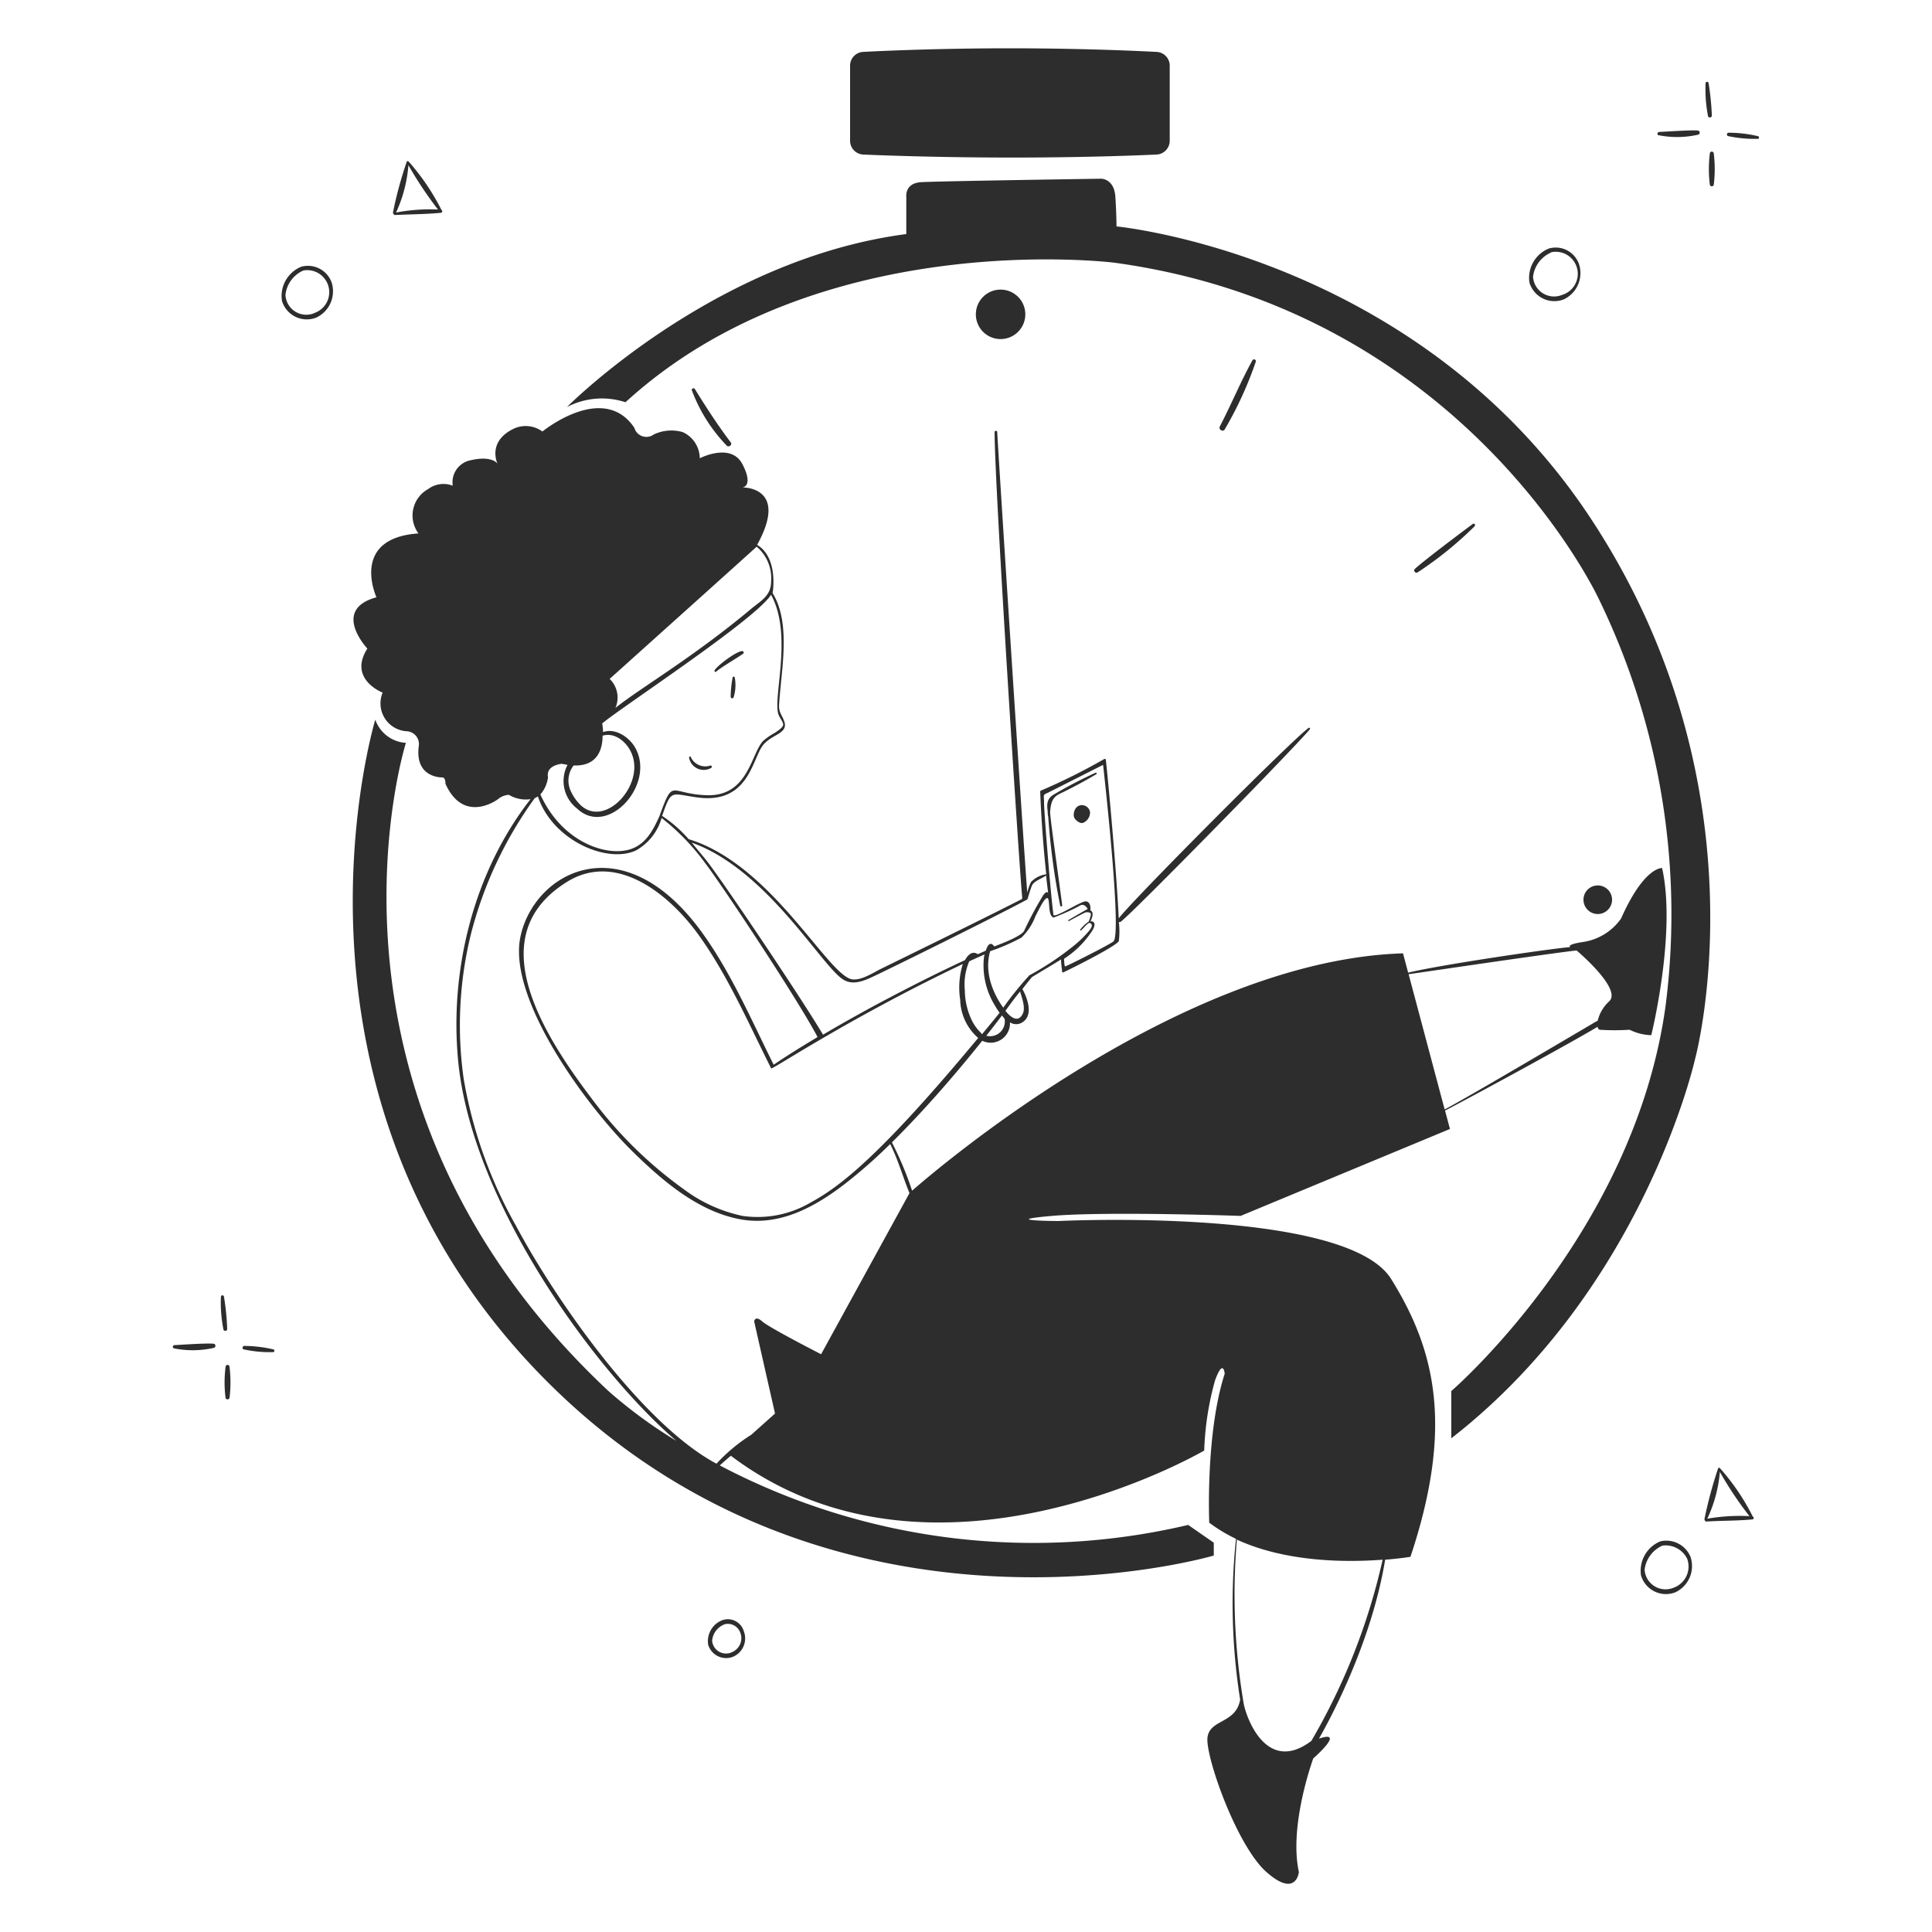 <svg xmlns="http://www.w3.org/2000/svg" viewBox="0 0 400 400" id="Waiting-3--Streamline-Milano" height="400" width="400">
  <desc>
    Waiting 3 Streamline Illustration: https://streamlinehq.com
  </desc>
  <g fill="#2d2d2d">
    <path d="M148.28 139.06c0.84 -0.8 4.7 -3.06 5.54 -3.7a0.3 0.3 0 0 0 -0.16 -0.56c-1.14 0 -5.14 2.96 -5.72 4a0.22 0.22 0 0 0 0.34 0.26zm3.4 1.22a22.14 22.14 0 0 0 -0.4 4 0.32 0.32 0 0 0 0.58 0.16 8.34 8.34 0 0 0 0.24 -4.26 0.24 0.24 0 0 0 -0.42 0.1zm-4.46 18.72a0.26 0.26 0 0 0 -0.22 -0.48 3.3 3.3 0 0 1 -4 -1.82c0 -0.22 -0.38 0 -0.34 0.14a3.08 3.08 0 0 0 4.56 2.16z" stroke-width="2"></path>
    <path d="M217.78 251.74c11.46 -0.98 39.08 0 39.08 0l43.34 -18 -1.02 -3.8c5.88 -3.06 27 -14.54 31.58 -17.36a0.72 0.72 0 0 0 0.42 0.62 49.1 49.1 0 0 0 6.22 0 10.64 10.64 0 0 0 4.48 1.12s5.24 -21.16 2.24 -34.6c0 0 -3.68 -0.38 -8.5 10.46a11.72 11.72 0 0 1 -7.8 4.84c-2.7 0.4 -3.04 0.78 -2.74 1.06 -4.9 0.44 -27.34 3.76 -33.54 5.3l-1.06 -4c-46 1.42 -96.62 44.74 -101.64 49.14a70.16 70.16 0 0 0 -4.18 -10q3.06 -3.04 6 -6.22c4.42 -4.78 8.64 -9.74 12.7 -14.82a4 4 0 0 0 5.74 -3.82 2.36 2.36 0 0 0 2.58 0c2.34 -1.48 1.04 -5.02 0 -6.88 0 0 1.3 -1.72 2 -2.5 2 -1.24 4 -2.38 6 -3.64 0 0.84 0.14 1.66 0.22 2.48a0.2 0.2 0 0 0 0.3 0.18c2.42 -1.16 10.66 -5.3 11.44 -6.44a16.36 16.36 0 0 0 0 -4 0.34 0.34 0 0 0 0.36 0c2.12 -1.44 36 -36 39.18 -39.86 0.12 -0.16 0 -0.44 -0.24 -0.3 -3.76 2.76 -36.7 35.9 -39.32 39.44 -0.38 -8.64 -2 -26.66 -2.66 -32.8a0.22 0.22 0 0 0 -0.32 -0.2 125.24 125.24 0 0 1 -13.12 6.54 0.24 0.24 0 0 0 -0.16 0.22q0.34 8.58 1.26 17.14a0.18 0.18 0 0 0 -0.18 0 5.22 5.22 0 0 0 -3 1.6 11.84 11.84 0 0 0 -0.76 2.16c-0.82 -10.44 -6 -90.9 -6.22 -95.4a0.28 0.28 0 0 0 -0.54 0c0 11.58 5.3 92.98 5.72 96.44a0.42 0.42 0 0 0 0 0.26c-7.06 3.64 -25.86 12.82 -29.06 14.4 -1.8 0.86 -4 2.42 -6 2.28 -4.98 -0.34 -16.64 -23.76 -34 -29.04a26.96 26.96 0 0 0 -5.5 -4.82c2 -5.66 1.74 -4.56 7.3 -3.82 10.6 1.44 11.32 -7.86 13.56 -10.78 1.8 -2.34 5.36 -2.38 4.42 -5 -0.46 -1.3 -1.14 -1.84 -1.06 -3.34 0.4 -7.1 2.56 -16.86 -1.34 -23.18 0 0 1.3 -7.24 -3.2 -10 6.68 -12.12 -3.04 -11.88 -3.04 -11.88s2.38 -0.2 0 -4.8 -8.84 -1.24 -8.84 -1.24a6 6 0 0 0 -3.54 -5.42 8.5 8.5 0 0 0 -6 0.5 2.58 2.58 0 0 1 -4 -1.38c-6.42 -9.58 -19.04 0.76 -19.04 0.76a5.86 5.86 0 0 0 -5.86 -0.62C100.76 91.4 103 96 103 96s-1.08 -1.74 -5.52 -0.72a4.64 4.64 0 0 0 -3.74 5.28 5.3 5.3 0 0 0 -5.1 0.7 6.24 6.24 0 0 0 -2 9.18c-14.32 0.98 -8.7 13.22 -8.7 13.22 -9.46 2.58 -1.88 10.62 -1.88 10.62 -4.06 6.34 3.16 9.12 3.16 9.12a5.78 5.78 0 0 0 5.02 8 2.66 2.66 0 0 1 2.48 2.96c-0.9 6.38 4.16 6.6 4.86 6.6s0.64 1.3 0.64 1.3c3.68 8.22 10.46 3.62 11.14 3a3.86 3.86 0 0 1 2 -0.7 6.84 6.84 0 0 0 4.48 0.9c-11.72 15.02 -16.76 35.2 -15 54 2.72 29.46 28.5 64.56 45.2 78.86a98.52 98.52 0 0 1 -14 -10.26c-65.24 -61 -42 -134.26 -42 -134.26a7.16 7.16 0 0 1 -6.34 -4.8s-23.66 77.8 35.6 137.06 138 36 138 36v-2.66l-5.3 -3.68a139.48 139.48 0 0 1 -96.98 -12.32c0.76 -0.68 1.52 -1.36 2.3 -2 42 31.7 98 -1.08 98 -1.08a61.2 61.2 0 0 1 2.24 -14.52c1.72 -4.72 2 -1.38 2 -1.38 -4 12.36 -3.2 30.84 -3.2 30.84a32.36 32.36 0 0 0 5.54 3.34 127.8 127.8 0 0 0 0.86 33.3c-0.88 5 -6.26 4 -6.76 7.8s6 22.4 12.2 27.88 6.72 0 6.72 0c-2.12 -9.7 2.98 -23.52 2.98 -23.52s6.86 -6 1.18 -4.1c0.92 -1.62 10.66 -18.52 13.7 -37.04 3.24 -0.26 5.24 -0.6 5.24 -0.6 8.88 -26.64 5.32 -42.58 -4 -57.52s-68.88 -12 -68.88 -12 -12.82 -0.06 -1.36 -1.06zm108.64 -54.96c1.42 1.22 9.24 8.14 6.76 10.52a7.86 7.86 0 0 0 -2.38 4c-4.84 2.82 -25.88 15.3 -31.7 18.4l-7.46 -28c6.02 -0.86 29.2 -4.3 34.78 -4.92zm-158.68 52.24a21.64 21.64 0 0 1 -14 2.72 30.8 30.8 0 0 1 -12 -5.4 86.44 86.44 0 0 1 -19.3 -18.98c-12 -15.78 -21.72 -34.12 -5.36 -44.58C127.5 176 138.6 185.2 144.62 193.54s10.42 18.46 15.04 27.66c0.18 0.34 15.7 -10.18 39.68 -21.62a16.58 16.58 0 0 0 -0.54 7.44 10.84 10.84 0 0 0 3.72 7.88c-20.42 24.6 -28.8 30.9 -34.78 34.12zm35.3 -35.24a9.06 9.06 0 0 1 -1.8 -2.46 14.56 14.56 0 0 1 -1.48 -6.28 12.32 12.32 0 0 1 0.9 -6c1.06 -0.5 2.12 -0.96 3.18 -1.44a7.34 7.34 0 0 0 -0.16 0.98 15.84 15.84 0 0 0 2.4 9.76 11.68 11.68 0 0 0 0.88 1.34c-1.16 1.46 -2.44 2.98 -3.62 4.42 -0.22 -0.1 -0.1 -0.1 -0.3 -0.32zm1.16 0.66c0.58 -0.72 2.74 -3.5 3.24 -4.2a7.88 7.88 0 0 1 0.56 0.74 3.06 3.06 0 0 1 -3.8 3.46zm7.58 -4.62c-0.94 2 -2.44 0.92 -3.62 -0.54 1 -1.38 2 -2.76 3.04 -4 0.36 1.28 1.14 3.24 0.58 4.54zm1.44 -8a68.92 68.92 0 0 0 -5.5 6.8c-0.6 -0.8 -4.36 -6 -2.72 -11.68a42.58 42.58 0 0 0 6.48 -2.82 12 12 0 0 0 2.9 -4.44c0.54 -0.98 2.22 -4.72 2.66 -3.5 0.3 0.86 0 3.54 1.12 3.78a44.48 44.48 0 0 0 5.28 -2.38c0.64 -0.46 1.22 -0.26 1.76 0.6 0 0 -3.04 1.72 -4 2.32 -0.12 0 0 0.26 0.1 0.2 0.92 -0.5 3.28 -1.78 3.54 -1.82s0.78 0 0.96 0.2 -0.22 1.32 -0.4 1.72a8.26 8.26 0 0 0 -1.74 1.64 0.12 0.12 0 1 0 0.18 0.18c0.28 -0.24 1.42 -1.6 1.7 -1.54 1.3 0.32 -0.24 1.84 -0.5 2.14a22.5 22.5 0 0 1 -2.54 2.44 60.7 60.7 0 0 1 -9.28 6.22zm2.94 -35.7c0 -1.54 -0.36 -1.5 0.82 -2l11.4 -5.76s4 35.04 2.14 36.56c-1.04 0.8 -9.82 5.2 -10 5.16s-0.22 -1.58 -0.22 -1.58a19.58 19.58 0 0 0 5.44 -5.22c0.38 -0.52 1.4 -2 0.5 -2.48a0.62 0.62 0 0 0 -0.5 0c0.4 -0.72 0.82 -2 0 -2.3 0 0 0.28 -1.86 -1 -1.88 -0.92 0 -5.48 2.92 -6.38 2.88a0.52 0.52 0 0 1 -0.24 0c-0.68 -5.02 -2.02 -22.42 -1.96 -23.32zM174.28 202.6c2 1.5 4.28 0.62 6.38 -0.36 3.56 -1.66 24.98 -12.24 32 -16 0.12 0 0.62 -2.12 1.04 -2.98s2 -1.36 2.88 -2c0.12 1.2 0.28 2.38 0.42 3.58 -0.4 -0.32 -0.54 0 -0.94 0.38A76.28 76.28 0 0 0 212 192.8c-0.96 1.3 -5.54 2.88 -6.14 3.16 -0.84 -1.18 -1.42 -0.22 -1.76 0.86l-1.66 0.74c-1.5 -1.06 -2.56 1.08 -2.64 1.22 -5.06 2.34 -10 4.82 -15 7.44s-9.66 5.2 -14.4 8C165.22 205.56 149 181.52 146.14 178c-0.96 -1.2 -2 -2.4 -2.92 -3.54 15.24 5.42 26.4 24.76 31.06 28.14zm-17.62 -89.42a8.58 8.58 0 0 1 2.98 7.3c0 2.94 -2.28 4 -4.32 5.74 -12 10 -22.62 16.14 -27.9 20.34a5.36 5.36 0 0 0 -1.2 -6s30.42 -27.32 30.44 -27.38zM118.76 158.48c4.98 0.2 6 -3.4 6 -6.16 2.6 -0.82 5.24 1.46 6.14 4 2.38 6.5 -5.7 15.1 -10.7 10.36a9.6 9.6 0 0 1 -2 -2.84 5.12 5.12 0 0 1 0.56 -5.36zm-5.3 2.46c-0.5 -2.56 2.86 -2.8 2.86 -2.8l1.18 0.22a7.2 7.2 0 0 0 2 9.06c6.34 6 16.34 -5.02 12 -12.64 -1.28 -2.24 -4.2 -4.12 -6.64 -3.2a13.74 13.74 0 0 0 -0.18 -1.8c4 -3.38 31.72 -21.5 34.96 -26.64 4.72 8.66 0 22.12 1.68 25.12 0.98 1.84 1.52 1.84 -0.92 3.48a13.02 13.02 0 0 0 -2.4 1.66c-2.56 2.72 -3.08 11.56 -11.76 11.24 -7.7 -0.28 -6.76 -3.76 -9.72 4.36 -1.38 3.02 -2.9 6 -6.4 6.94 -5.2 1.34 -14 -2 -18.24 -11.46a6.66 6.66 0 0 0 1.58 -3.54zM170 280.38s-10.72 -5.48 -12.2 -6.8 -1.66 0 -1.66 0l4.32 19.08 -4.9 4.38a35.56 35.56 0 0 0 -7.22 6c-15.32 -8.16 -33.24 -33.76 -41.48 -49.2A93.76 93.76 0 0 1 96 223.34a78.96 78.96 0 0 1 1.4 -29.54 82.84 82.84 0 0 1 13.3 -28.54 5.18 5.18 0 0 0 0.66 -0.38c3.02 9.14 14.4 14 20.34 11.18a11.24 11.24 0 0 0 5.28 -6.7A47 47 0 0 1 146 178.7c3.1 4 18.96 27.84 23.26 36l-0.54 0.34c-3.32 2 -5.36 3.26 -8.54 5.4 -4.54 -9.1 -8.66 -18.72 -14.58 -27.02 -16.44 -23.08 -34.98 -12.94 -37.84 0.48 -2.76 12.86 13.72 35.14 23.06 44.36 6.22 6.12 13.78 12.68 22.68 14.22 8 1.38 15.26 -2.62 21.44 -7.38a104.46 104.46 0 0 0 9.36 -8.24c1.66 3.26 2.62 6.82 4 10.16zm116.26 42.54a131.12 131.12 0 0 1 -14.76 37.52c-9.14 6.88 -13.36 -4.46 -14 -7.68a135.48 135.48 0 0 1 -1.42 -34c10.38 4.78 23.04 4.7 30.16 4.16z" stroke-width="2"></path>
    <path d="M219.54 164.28c2.66 -1.28 5.16 -2.64 7.46 -4a0.2 0.2 0 0 0 0 -0.26 0.2 0.2 0 0 0 -0.24 0 91.7 91.7 0 0 0 -8.72 4.56c-1.42 0.9 -1.28 2.18 -1.12 3.52 0 0.3 0 0.6 0.1 0.92a144.62 144.62 0 0 0 2.48 18.48 0.24 0.24 0 0 0 0.22 0.18 0.26 0.26 0 0 0 0.2 -0.26c-0.26 -2 -0.68 -5.06 -1.08 -8 -0.7 -5.18 -1.44 -10.52 -1.42 -11.3 0.14 -2.12 0.58 -3.14 2.12 -3.84z" stroke-width="2"></path>
    <path d="M223.82 166.7c-1.38 0.18 -1.62 1.76 -1.48 2.38s1.2 1.48 1.84 1.3a2.32 2.32 0 0 0 1.5 -2.28 1.72 1.72 0 0 0 -1.86 -1.4zM354.42 24a55.04 55.04 0 0 0 -0.68 -6.82 0.32 0.32 0 0 0 -0.62 0 29.5 29.5 0 0 0 0.52 6.92 0.42 0.42 0 0 0 0.78 -0.1zm-0.42 7.8a26.7 26.7 0 0 0 0 6.44 0.42 0.42 0 0 0 0.82 0 26.7 26.7 0 0 0 0 -6.44 0.4 0.4 0 0 0 -0.82 0zm10 -3.6a26.44 26.44 0 0 0 -6.1 -0.72 0.36 0.36 0 0 0 0 0.72 26.14 26.14 0 0 0 6.14 0.54 0.3 0.3 0 0 0 -0.04 -0.54zm-20.58 -0.2a19.76 19.76 0 0 0 8.18 -0.12 0.44 0.44 0 0 0 -0.12 -0.86c-1.3 -0.12 -6.64 0.24 -8 0.3 -0.34 0 -0.48 0.68 -0.06 0.68zM47.04 275.24a51.46 51.46 0 0 0 -0.68 -6.82 0.32 0.32 0 0 0 -0.62 0 28.5 28.5 0 0 0 0.54 6.92 0.42 0.42 0 0 0 0.76 -0.1zm-0.34 7.76a25.72 25.72 0 0 0 0 6.44 0.44 0.44 0 0 0 0.82 0 26.7 26.7 0 0 0 0 -6.44 0.4 0.4 0 0 0 -0.82 0zm3.88 -4.34c-0.4 0 -0.52 0.66 -0.1 0.72a25.16 25.16 0 0 0 6.14 0.56 0.3 0.3 0 0 0 0 -0.56 27.28 27.28 0 0 0 -6.04 -0.72zm-6.48 -0.46c-1.3 -0.14 -6.64 0.22 -8 0.3 -0.36 0 -0.48 0.6 0 0.68a19.76 19.76 0 0 0 8.18 -0.12 0.44 0.44 0 0 0 -0.18 -0.86zM323.72 62a6 6 0 0 0 3.18 -7.36 5.1 5.1 0 0 0 -6.24 -3.18 6.54 6.54 0 0 0 -4 7.06 5.38 5.38 0 0 0 7.06 3.48zm-2.62 -9.76a4.56 4.56 0 0 1 2.3 8.82 4.36 4.36 0 0 1 -6 -3.74 6.24 6.24 0 0 1 3.7 -5.02zM62.38 55.22a6.54 6.54 0 0 0 -4 7.08 5.36 5.36 0 0 0 7.08 3.46 6 6 0 0 0 3.18 -7.34 5.22 5.22 0 0 0 -6.26 -3.2zm2.72 9.6a4.32 4.32 0 0 1 -6 -3.72A6.22 6.22 0 0 1 62.82 56a4.56 4.56 0 0 1 2.28 8.8zm278.66 254.3a6.56 6.56 0 0 0 -4 7.08 5.38 5.38 0 0 0 7.08 3.48 6 6 0 0 0 3.16 -7.36 5.42 5.42 0 0 0 -6.24 -3.2zm2.74 9.6a4.34 4.34 0 0 1 -6 -3.72 6.26 6.26 0 0 1 3.7 -5 4.98 4.98 0 0 1 5.1 2.7 4.66 4.66 0 0 1 -2.8 6.02zm-197 6.74a4.66 4.66 0 0 0 -2.88 5.06 3.88 3.88 0 0 0 5.08 2.52 4.12 4.12 0 0 0 2.3 -5.3 3.44 3.44 0 0 0 -4.5 -2.28zm2.18 6.54a2.88 2.88 0 0 1 -4.24 -2.32 4 4 0 0 1 2.68 -3.42 2.74 2.74 0 0 1 3.12 1.7 3.12 3.12 0 0 1 -1.56 4.04zM81.72 44.52c3.16 -0.16 6.42 -0.16 9.56 -0.46a0.32 0.32 0 0 0 0.12 -0.6 47.22 47.22 0 0 0 -6.78 -10s-0.32 -0.22 -0.4 0A81.6 81.6 0 0 0 81.36 44c-0.02 0.16 0.24 0.52 0.36 0.52zm2.84 -10.32a78.76 78.76 0 0 0 6.12 9.18A37.76 37.76 0 0 0 82 44a28.72 28.72 0 0 0 2.56 -9.8zM362.9 314a46 46 0 0 0 -6.78 -10c-0.26 -0.28 -0.36 0 -0.4 0a88.5 88.5 0 0 0 -2.84 10.56c0 0.12 0.22 0.48 0.36 0.46 3.16 -0.2 6.4 -0.14 9.56 -0.44a0.3 0.3 0 0 0 0.1 -0.58zm-9.46 0.5a28.18 28.18 0 0 0 2.64 -9.76 74.52 74.52 0 0 0 6.12 9.16 39.16 39.16 0 0 0 -8.76 0.54zM178.82 32s13.34 0.62 30.78 0.62 29.72 -0.62 29.72 -0.62a2.86 2.86 0 0 0 2.86 -2.86V13.6a2.86 2.86 0 0 0 -2.86 -2.86S226.18 10 209.06 10s-30.24 0.74 -30.24 0.74A2.86 2.86 0 0 0 176 13.6v15.58A2.86 2.86 0 0 0 178.82 32z" stroke-width="2"></path>
    <path d="M330 108.34c-35.86 -55.52 -98.84 -61.46 -98.84 -61.46s0 -2.52 -0.24 -6.18 -2.88 -3.7 -2.88 -3.7 -34 0.5 -37.38 0.72 -3.02 3.02 -3.02 3.02v7.72c-40 5.22 -70.26 35.82 -70.26 35.82a15.62 15.62 0 0 1 12.12 -1C169.56 46.6 230.8 54.4 230.8 54.4c72.7 10 100.26 69.7 100.26 69.7a149.26 149.26 0 0 1 13.78 84.16c-6.48 47.1 -44.36 79.74 -44.36 79.74v9.78c40 -31.12 50.5 -78.66 50.5 -78.66S366 163.86 330 108.34z" stroke-width="2"></path>
    <path d="M253.58 88.88a76.46 76.46 0 0 0 6.42 -14 0.38 0.38 0 0 0 -0.7 -0.28c-2.44 4.42 -4.38 9.14 -6.72 13.64 -0.42 0.68 0.64 1.3 1 0.64zM151.3 91.6c-2.72 -3.6 -5.06 -7.22 -7.44 -11.06 -0.2 -0.3 -0.74 -0.1 -0.62 0.26a33.06 33.06 0 0 0 7.22 11.46c0.4 0.44 1.22 -0.16 0.84 -0.66zm142.18 26.92a76.18 76.18 0 0 0 11.82 -9.56c0.22 -0.24 0 -0.72 -0.38 -0.48 -2 1.48 -10.16 7.6 -12 9.32 -0.38 0.38 0.12 0.92 0.56 0.72zm40.28 67.76a2.96 2.96 0 1 0 -2.96 2.96 2.96 2.96 0 0 0 2.96 -2.96zm-121.48 -121.2a5.12 5.12 0 1 0 -5.12 5.12 5.12 5.12 0 0 0 5.12 -5.12z" stroke-width="2"></path>
  </g>
</svg>